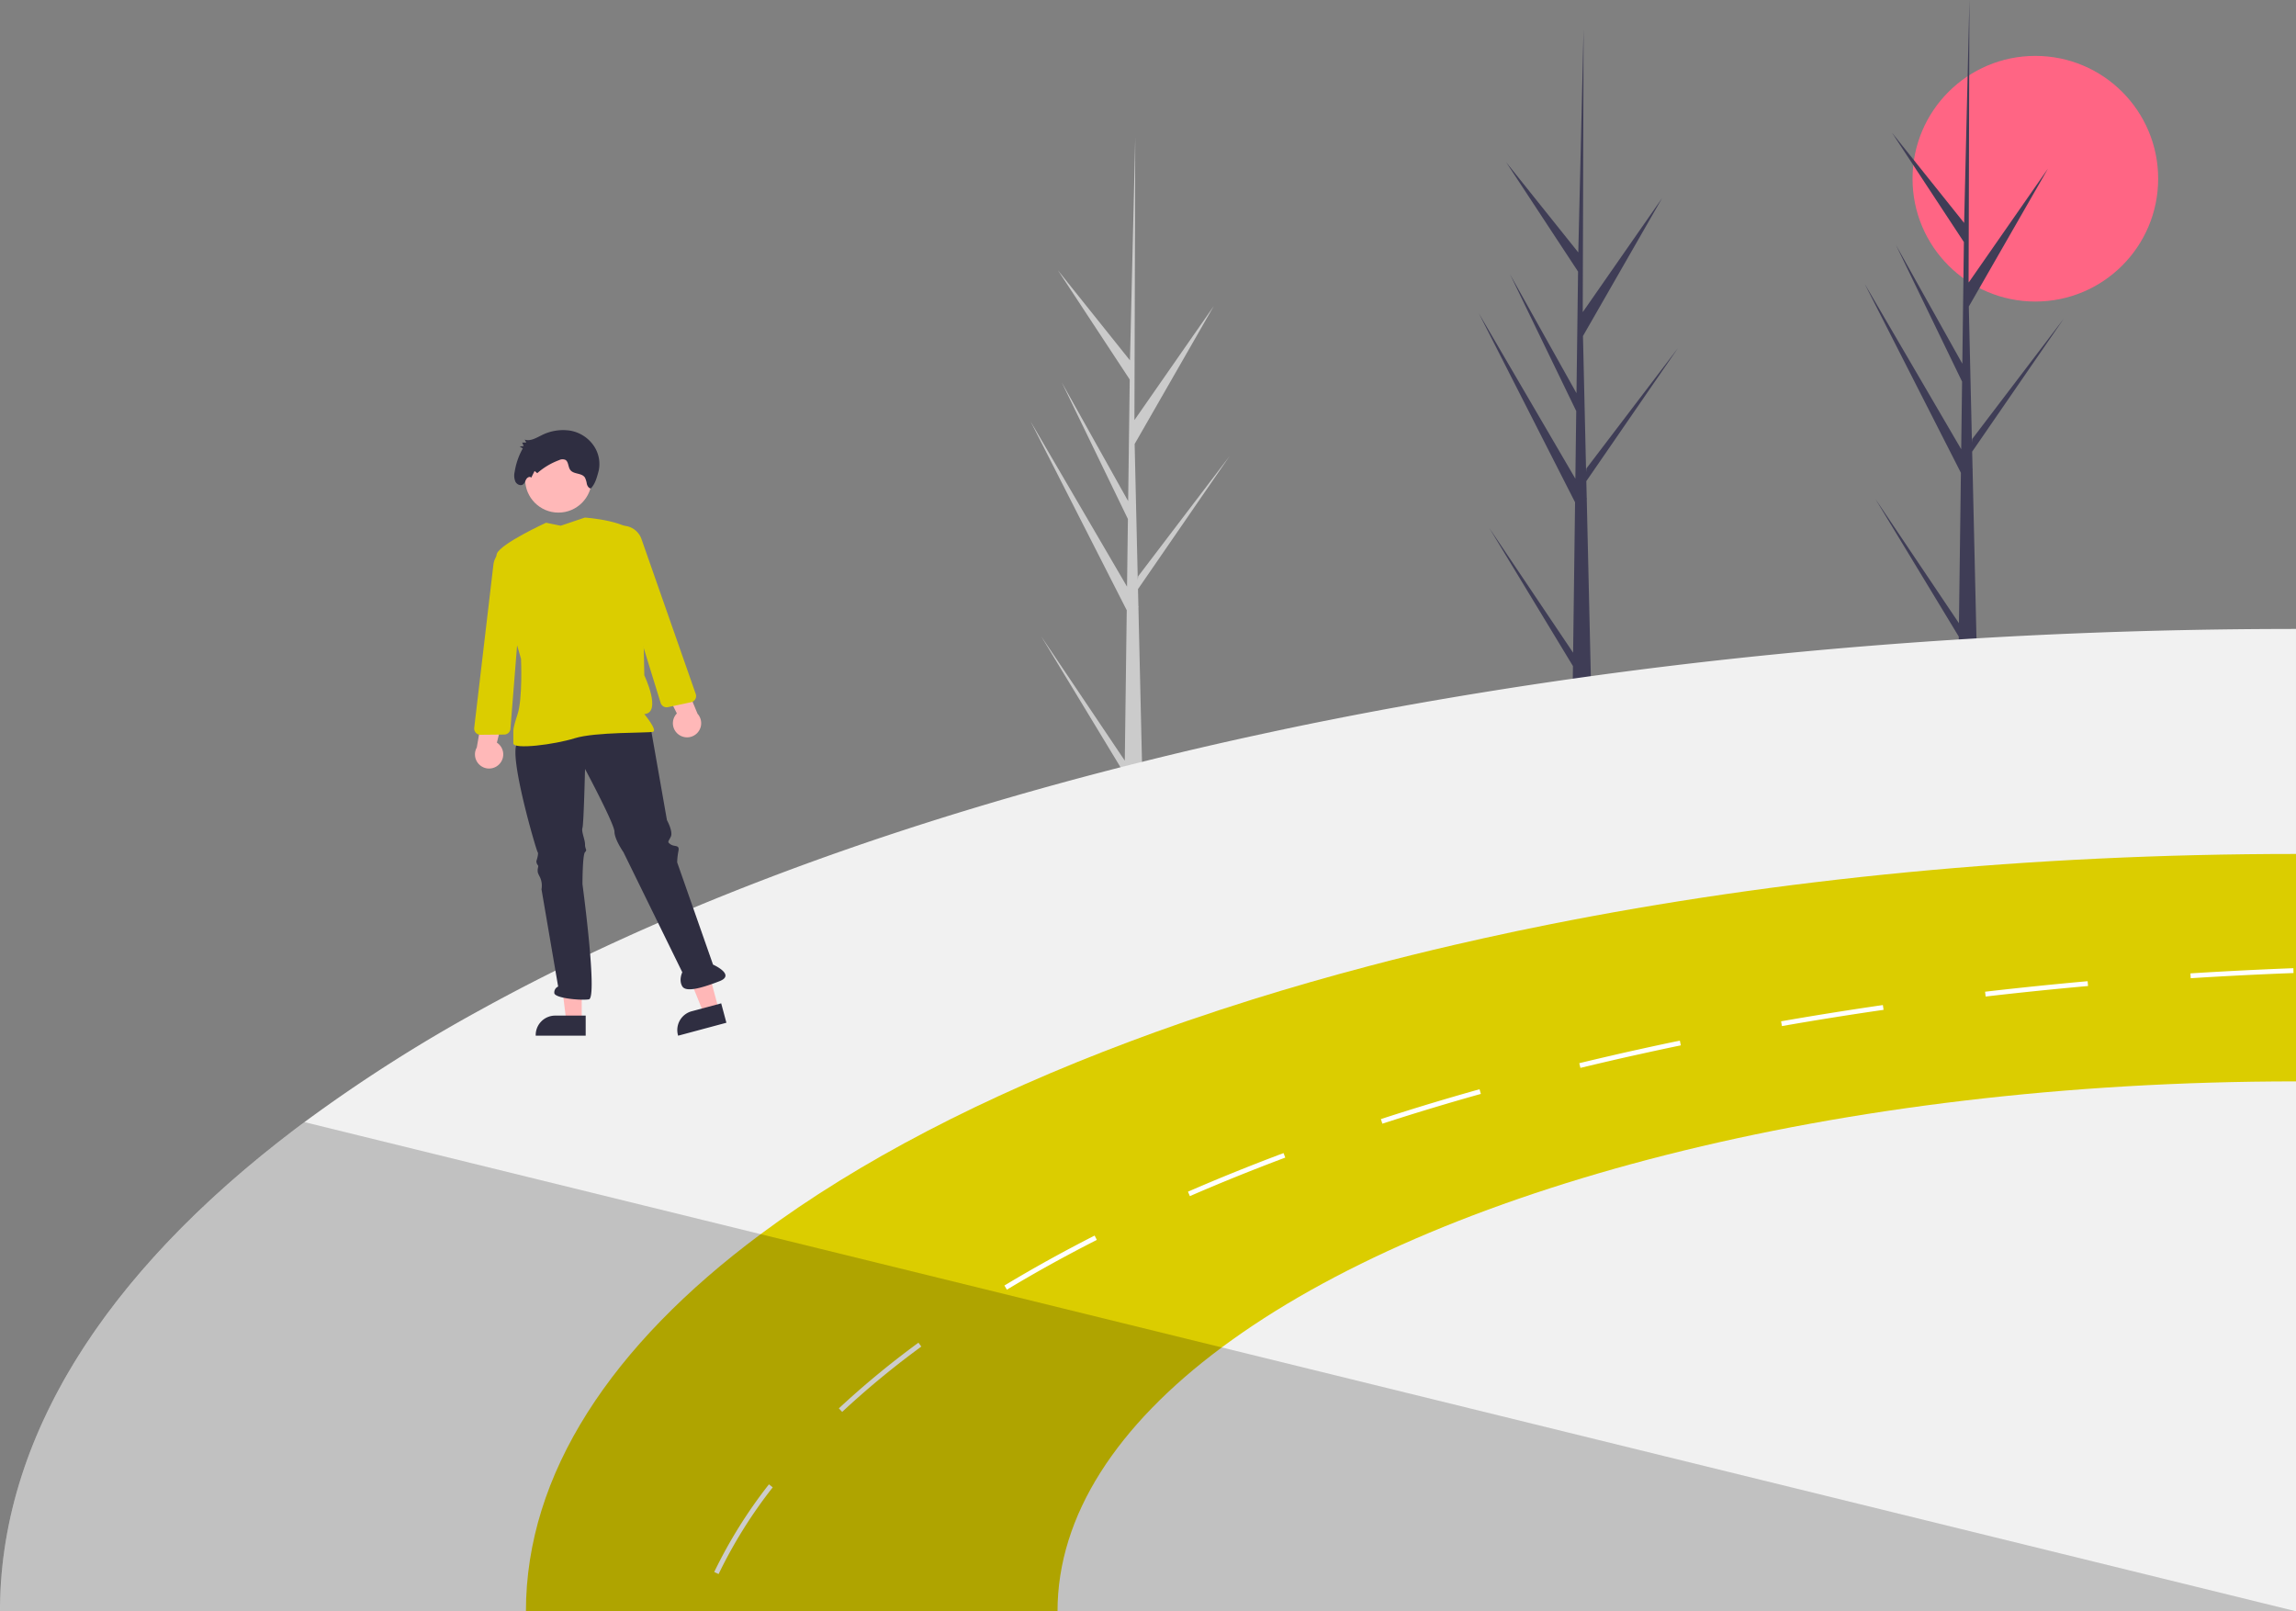 <svg id="ac509896-9cad-4c3c-91d3-d49a439698b6" data-name="Layer 1" xmlns="http://www.w3.org/2000/svg" width="888" height="623.128" viewBox="0 0 888 623.128" class="injected-svg ClassicGrid__ImageFile-sc-td9pmq-4 fNAcXv grid_media" xmlns:xlink="http://www.w3.org/1999/xlink"><rect x="0" y="0" width="888" height="623.128" fill="#808080" stroke="none"/><circle cx="787.191" cy="69.115" r="47.5" fill="#FF6584"></circle><path d="M765.174,332.688l-37.216-73.073,37.329,63.948.339-26.155L740.052,244.586l25.669,45.907.609-47.038-27.803-42.275L766.421,236.058l2.032-85.865.01-.357.001.363-.32,108.947,30.694-44.103L768.231,268.384l1.212,52.587.126-1.39,35.394-46.526-35.436,51.449.154,6.577.059.104-.044.537,1.605,69.602q-3.475.145-7.018.118l.068-5.415L732.058,342.73l32.358,48.12Z" transform="translate(-156 -138.436)" fill="#3F3D56"></path><path d="M591.779,374.439l-37.216-73.073,37.329,63.948.339-26.155-25.574-52.823,25.669,45.907.609-47.038-27.803-42.275,27.895,34.878,2.032-85.865.01-.357.001.363-.32,108.947L625.443,256.794l-30.607,53.341,1.212,52.587.126-1.39,35.394-46.526-35.436,51.449.154,6.577.059.104-.044.537,1.605,69.602q-3.475.145-7.018.118l.068-5.415-32.292-53.296,32.358,48.12Z" transform="translate(-156 -138.436)" fill="#CBCBCB"></path><path d="M914.401,321.288l-37.216-73.073L914.514,312.163l.339-26.155-25.575-52.823,25.669,45.907.609-47.038L887.753,189.779l27.895,34.878,2.032-85.865.01-.357.001.363-.32,108.947,30.694-44.103L917.457,256.983l1.212,52.587.126-1.39L954.189,261.654l-35.436,51.449.154,6.577.059.104-.044.537,1.605,69.602q-3.475.145-7.018.118l.068-5.415-32.292-53.297,32.358,48.12Z" transform="translate(-156 -138.436)" fill="#3F3D56"></path><path d="M273.742,572.389a597.577,597.577,0,0,1,68.046-43.389c66.099-36.474,147.386-67.662,239.797-91.822q9.526-2.498,19.21-4.884,20.567-5.09,41.817-9.694,5.249-1.132,10.527-2.255,29.573-6.218,60.326-11.481c.412-.075.823-.14,1.244-.206q7.219-1.249,14.504-2.414c97.034-15.767,202.191-24.441,312.054-24.572.908-.009,1.825-.009,2.732-.009v379.903H156C156,692.686,198.837,628.093,273.742,572.389Z" transform="translate(-156 -138.436)" fill="#F1F1F1"></path><path d="M450.182,615.723c37.841-28.137,86.292-53.336,143.025-74.586q9.446-3.551,19.201-6.934c.908-.318,1.825-.636,2.742-.954q12.422-4.267,25.321-8.309,21.798-6.812,44.83-12.876,16.487-4.356,33.555-8.3,5.483-1.282,11.013-2.489,12.571-2.798,25.442-5.352C843.035,478.443,940.855,468.683,1044,468.683V761.564H359.407C359.407,708.462,392.438,658.663,450.182,615.723Z" transform="translate(-156 -138.436)" fill="#DBCD00"></path><path d="M432.234,746.368l1.694.805a183.172,183.172,0,0,1,20.941-33.546l-1.478-1.151A185.611,185.611,0,0,0,432.234,746.368Zm48.199-63.274,1.282,1.366a335.313,335.313,0,0,1,28.914-24.011c.561-.421,1.132-.842,1.703-1.263l-1.114-1.506c-.571.421-1.142.842-1.712,1.273A338.727,338.727,0,0,0,480.434,683.095ZM544.465,635.588l.964,1.6c10.911-6.587,22.616-13.063,34.781-19.248l-.852-1.675C567.156,622.479,555.413,628.982,544.465,635.588Zm70.993-36.287.739,1.712c11.818-5.137,24.235-10.153,36.886-14.897l-.655-1.75C639.74,589.12,627.304,594.145,615.458,599.301Zm74.614-28.081.571,1.778c3.312-1.076,6.634-2.133,9.993-3.191,9.151-2.854,18.602-5.661,28.1-8.319l-.505-1.806c-9.516,2.667-18.986,5.474-28.156,8.347Q695.041,569.606,690.073,571.22Zm88.454-24.385c-3.921.898-7.869,1.834-11.725,2.77l.44,1.815c3.855-.926,7.795-1.862,11.715-2.77,3.715-.861,7.411-1.703,10.995-2.48,5.343-1.188,10.77-2.358,16.122-3.462l-.374-1.834c-5.371,1.113-10.798,2.274-16.151,3.462-3.584.786-7.299,1.628-11.023,2.498Zm66.324-13.427.328,1.843c12.885-2.255,26.116-4.37,39.31-6.279l-.271-1.853C871.004,529.037,857.763,531.152,844.85,533.407Zm78.9-11.444.215,1.862c13.044-1.516,26.369-2.882,39.609-4.07l-.168-1.862C950.156,519.081,936.813,520.447,923.75,521.963Zm79.415-7.093.112,1.871c13.138-.833,26.518-1.506,39.768-2.002l-.066-1.871C1029.702,513.373,1016.312,514.047,1003.165,514.87Z" transform="translate(-156 -138.436)" fill="#FFFFFF"></path><path d="M628.521,659.524C711.201,598.037,866.306,556.641,1044,556.641V761.564H565.004C565.004,724.416,588.116,689.57,628.521,659.524Z" transform="translate(-156 -138.436)" fill="#F1F1F1"></path><path d="M273.742,572.389l176.44,43.333,178.339,43.801L1044,761.564H156C156,692.686,198.837,628.093,273.742,572.389Z" transform="translate(-156 -138.436)" opacity="0.2" style="isolation:isolate"></path><polygon points="224.992 394.724 218.997 394.723 216.144 371.598 224.993 371.598 224.992 394.724" fill="#FFB7B7"></polygon><path d="M382.521,538.971l-19.332-.001v-.245a7.525,7.525,0,0,1,7.525-7.525h0l11.808 0Z" transform="translate(-156 -138.436)" fill="#2F2E41"></path><polygon points="277.959 390.307 272.168 391.862 263.417 370.266 271.964 367.972 277.959 390.307" fill="#FFB7B7"></polygon><path d="M436.942,533.96l-18.671,5.012-.063-.236a7.525,7.525,0,0,1,5.316-9.218l0-0,11.404-3.061Z" transform="translate(-156 -138.436)" fill="#2F2E41"></path><path d="M356.026,425.91c-3.465,4.455,7.426,41.584,7.921,42.079s-.495,3.465-.495,3.465a2.444,2.444,0,0,0,.495,1.485c.495.495,0,.99,0,1.98s0,.99.99,2.97a7.877,7.877,0,0,1,.495,4.455l6.436,37.623a2.47,2.47,0,0,0-1.485,2.475c0,1.98,9.901,2.97,13.366,2.475s-2.475-44.554-2.475-44.554,0-11.386.99-12.376,0-.99,0-2.97-1.485-4.95-.99-6.436.99-22.772.99-22.772,11.386,21.287,11.386,24.257,3.465,7.921,3.465,7.921l22.772,46.455s-1.485,2.97,0,5.445,7.921.495,14.356-1.98-2.475-6.436-2.475-6.436l-13.861-39.524a25.265,25.265,0,0,1,.495-4.455c.495-2.475-1.485-1.485-2.97-2.475s-.99-.99,0-2.97-1.485-6.436-1.485-6.436l-6.436-36.633S359.491,421.455,356.026,425.91Z" transform="translate(-156 -138.436)" fill="#2F2E41"></path><circle cx="215.976" cy="185.368" r="12.871" fill="#FFB8B8"></circle><path d="M367.189,340.598s-17.559,8.046-19.044,12.006,9.366,40.633,9.366,40.633.658,15.42-1.322,21.36-1.649,6.857-1.649,6.857v4.455c0,2.475,15.841.495,23.762-1.98s28.218-1.98,30.198-2.475-3.311-6.857-3.311-6.857c6.931-.495,0-15,0-15s-.709-46.954-2.689-53.389-20.311-7.611-20.311-7.611l-9.332,3.155Z" transform="translate(-156 -138.436)" fill="#DBCD00"></path><path d="M387.568,320.416a12.535,12.535,0,0,0-1.753-9.334,13.944,13.944,0,0,0-9.432-6.127,18.356,18.356,0,0,0-11.032,1.868c-2.054,1.008-4.277,2.36-6.427,1.621l.632,1.134-1.6.019.584,1.326-1.527.218,1.181.709a27.096,27.096,0,0,0-3.143,9.07,6.239,6.239,0,0,0,.282,3.783c.578,1.13,2.07,1.79,3.024,1.011.599-.489.803-1.347,1.223-2.018s1.386-1.139,1.886-.535l1.291-2.581,1.034.842a26.885,26.885,0,0,1,8.473-5.046,2.805,2.805,0,0,1,2.46-.067c1.154.739.987,2.631,1.786,3.792,1.3,1.889,4.5,1.105,5.73,3.046a8.569,8.569,0,0,1,.725,2.436c.22.824.75,1.691,1.545,1.744C386.189,325.598,386.829,323.2,387.568,320.416Z" transform="translate(-156 -138.436)" fill="#2F2E41"></path><path d="M418.635,422.628a5.43,5.43,0,0,1-.848-8.283L409.132,397.098l9.958,1.179,6.693,16.197a5.459,5.459,0,0,1-7.147,8.154Z" transform="translate(-156 -138.436)" fill="#FFB8B8"></path><path d="M411.505,410.249l-10.09-32.663-11.516-24.971a7.662,7.662,0,0,1,5.492-10.729h0a7.703,7.703,0,0,1,8.696,4.987l21.001,59.943a2.43,2.43,0,0,1-1.786,3.18l-8.967,1.912a2.484,2.484,0,0,1-.517.055A2.416,2.416,0,0,1,411.505,410.249Z" transform="translate(-156 -138.436)" fill="#DBCD00"></path><path d="M349.158,433.907a5.43,5.43,0,0,0-.98-8.269l4.684-18.719-9.461,3.323-2.998,17.267a5.459,5.459,0,0,0,8.754,6.398Z" transform="translate(-156 -138.436)" fill="#FFB8B8"></path><path d="M351.534,422.448a2.484,2.484,0,0,1-.517.059l-9.168.09a2.43,2.43,0,0,1-2.437-2.714l7.419-63.08a7.703,7.703,0,0,1,7.399-6.764h0a7.662,7.662,0,0,1,7.7,9.272l-5.791,26.882-2.722,34.077A2.416,2.416,0,0,1,351.534,422.448Z" transform="translate(-156 -138.436)" fill="#DBCD00"></path></svg>